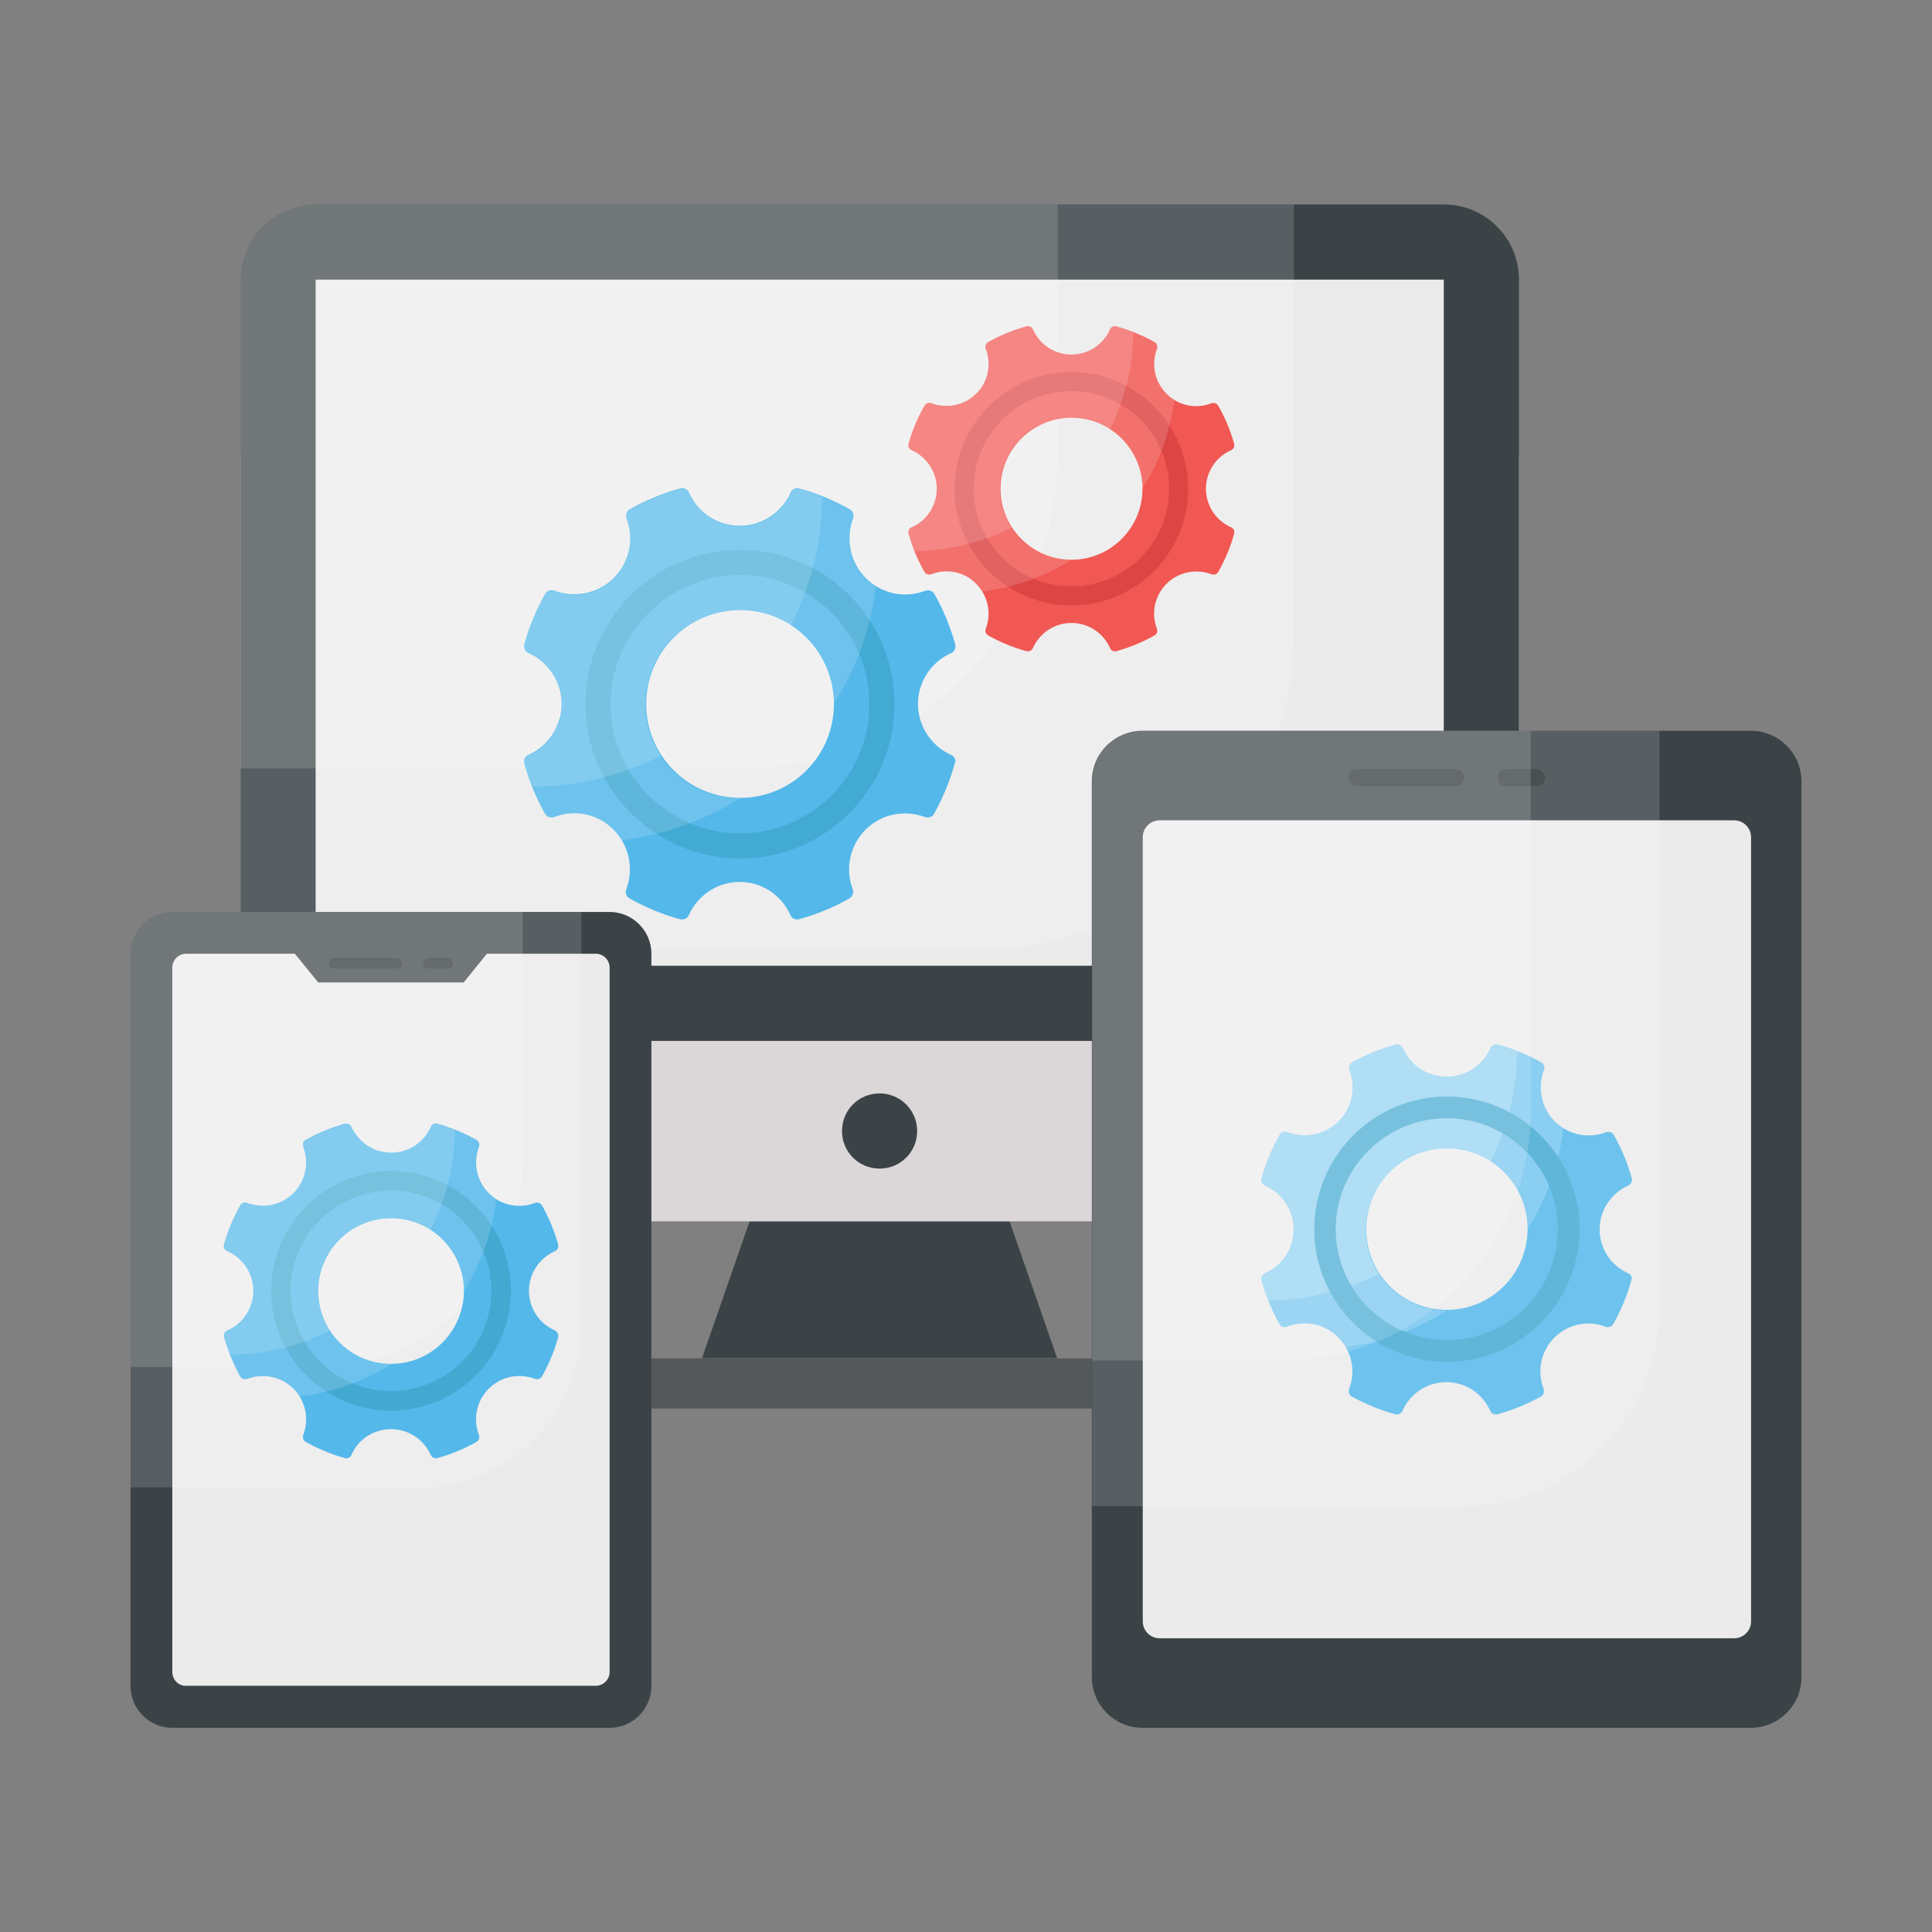 <svg id="Layer_1" enable-background="new 0 0 74 74" height="512" viewBox="0 0 74 74" width="512" xmlns="http://www.w3.org/2000/svg"><rect x="0" y="0" width="74" height="74" fill="#808080" stroke="none"/><g><g><g><path d="m38.67 46.78 1.82 5.24h-13.6l1.82-5.24z" fill="#3b4346"/><path d="m44.46 52.99c0 .53-.43.96-.96.96h-19.62c-.53 0-.96-.43-.96-.96 0-.53.43-.96.96-.96h19.62c.53-.01.96.42.96.96z" fill="#545859"/><path d="m58.18 17.62v26.28c0 1.59-1.29 2.88-2.88 2.88h-43.21c-1.59 0-2.88-1.29-2.88-2.88v-26.28c0-1.59 1.29-2.88 2.88-2.88h43.21c1.59 0 2.88 1.29 2.88 2.88z" fill="#dbd7d9"/><path d="m58.18 10.71v26.28c0 1.59-1.29 2.88-2.88 2.88h-43.21c-1.59 0-2.88-1.29-2.88-2.88v-26.28c0-1.59 1.29-2.88 2.88-2.88h43.21c1.59 0 2.88 1.29 2.88 2.88z" fill="#3b4346"/><path d="m12.09 10.71h43.21v26.28h-43.21z" fill="#ebebeb"/><path d="m49.55 7.83h-37.46c-1.59 0-2.88 1.29-2.88 2.88v25.66h28.31c6.65 0 12.04-5.39 12.04-12.04v-16.5z" fill="#fff" opacity=".15"/><path d="m40.52 7.82v9.57c0 6.65-5.39 12.04-12.04 12.04h-19.28v-18.72c0-1.59 1.29-2.88 2.88-2.88h28.44z" fill="#fff" opacity=".15"/><path d="m35.13 43.32c0 .8-.64 1.44-1.44 1.44s-1.44-.64-1.44-1.44.64-1.44 1.44-1.44 1.44.65 1.44 1.44z" fill="#3b4346"/></g><g><g><path d="m36.44 28.92c-.75-.33-1.28-1.09-1.28-1.96s.53-1.62 1.28-1.95c.12-.05.18-.2.15-.32-.19-.69-.46-1.34-.8-1.94-.07-.12-.23-.17-.36-.12-.76.29-1.65.13-2.27-.49-.61-.61-.77-1.51-.49-2.27.05-.13.01-.29-.12-.36-.6-.34-1.25-.61-1.94-.8-.13-.03-.27.03-.32.15-.33.75-1.08 1.28-1.95 1.28s-1.63-.52-1.95-1.28c-.06-.12-.2-.18-.33-.15-.69.19-1.34.46-1.94.8-.12.07-.17.23-.12.36.29.76.13 1.65-.49 2.27-.61.61-1.51.77-2.27.49-.13-.05-.29-.01-.36.12-.34.6-.61 1.25-.8 1.94-.03.12.03.27.15.32.75.33 1.28 1.09 1.28 1.95 0 .87-.53 1.63-1.28 1.96-.12.05-.18.2-.15.32.19.69.46 1.34.8 1.94.07.12.23.16.36.11.76-.29 1.65-.13 2.26.49.61.61.78 1.51.49 2.27-.05.13-.01.29.12.36.6.34 1.25.61 1.94.8.13.03.27-.02.33-.15.33-.75 1.08-1.28 1.95-1.28s1.62.52 1.95 1.28c.05.12.19.18.32.15.69-.19 1.34-.46 1.94-.8.12-.07.17-.23.12-.36-.29-.76-.12-1.65.49-2.27.61-.61 1.5-.77 2.26-.49.13.05.29.01.36-.11.34-.61.61-1.25.8-1.94.06-.12-.01-.26-.13-.32zm-8.09 1.64c-1.99 0-3.6-1.61-3.6-3.59 0-1.99 1.61-3.6 3.6-3.6 1.98 0 3.59 1.61 3.59 3.6 0 1.98-1.6 3.59-3.59 3.59z" fill="#54b8ea"/><g><path d="m28.35 32.88c-3.26 0-5.92-2.65-5.92-5.91s2.65-5.91 5.92-5.91c3.26 0 5.91 2.65 5.91 5.91s-2.65 5.91-5.91 5.91zm0-10.86c-2.73 0-4.96 2.22-4.96 4.95s2.22 4.95 4.96 4.95c2.73 0 4.95-2.22 4.95-4.95s-2.22-4.95-4.95-4.95z" fill="#42aad3"/></g><g fill="#fff"><path d="m33.55 22.46c-.14-.08-.27-.18-.39-.3-.62-.62-.78-1.51-.49-2.27.05-.14.01-.29-.12-.36-.6-.33-1.25-.61-1.94-.8-.13-.03-.27.03-.32.15-.33.75-1.08 1.28-1.96 1.28-.87 0-1.62-.53-1.95-1.28-.06-.12-.2-.18-.33-.15-.69.19-1.33.46-1.94.8-.13.07-.17.23-.12.36.29.76.13 1.65-.49 2.27-.62.61-1.51.77-2.27.49-.13-.05-.29-.01-.36.11-.34.6-.62 1.25-.8 1.94-.04.13.03.27.15.33.75.33 1.28 1.08 1.28 1.95 0 .88-.53 1.63-1.28 1.96-.12.05-.18.2-.15.32.18.69.46 1.33.8 1.94.07.12.23.16.36.11.76-.29 1.65-.13 2.26.49.12.12.23.25.31.39 1.65-.21 3.19-.77 4.53-1.61h-.02c-1.99 0-3.6-1.61-3.6-3.59 0-1.99 1.61-3.6 3.6-3.6s3.6 1.61 3.6 3.6v.01c.88-1.36 1.44-2.9 1.64-4.54z" opacity=".15"/><path d="m30.63 18.73c-.13-.03-.27.03-.32.15-.33.75-1.08 1.28-1.96 1.28-.87 0-1.62-.53-1.95-1.28-.06-.12-.2-.18-.33-.15-.69.19-1.33.46-1.94.8-.13.07-.17.23-.12.36.29.76.13 1.65-.49 2.27-.62.61-1.51.77-2.27.49-.13-.05-.29-.01-.36.11-.34.6-.62 1.25-.8 1.94-.04.13.03.27.15.33.75.33 1.28 1.08 1.28 1.95 0 .88-.53 1.63-1.28 1.96-.12.05-.18.2-.15.32.08.3.18.59.3.87 1.77-.01 3.45-.44 4.93-1.19-.37-.56-.58-1.23-.58-1.96 0-1.99 1.61-3.6 3.6-3.6.72 0 1.39.21 1.95.58.75-1.48 1.19-3.16 1.2-4.93-.28-.12-.57-.22-.86-.3z" opacity=".15"/></g></g><g><path d="m47.16 20.2c-.57-.25-.97-.82-.97-1.48s.4-1.23.97-1.48c.09-.04.14-.15.11-.24-.14-.52-.35-1.01-.61-1.46-.05-.09-.17-.13-.27-.09-.57.22-1.25.1-1.71-.37-.47-.47-.58-1.14-.37-1.71.04-.1.01-.22-.09-.27-.45-.25-.94-.46-1.46-.6-.1-.03-.2.02-.24.11-.25.57-.82.97-1.48.97s-1.23-.4-1.48-.97c-.04-.09-.15-.14-.25-.11-.52.14-1.01.35-1.46.6-.09.05-.13.17-.09.27.22.57.1 1.25-.37 1.71-.46.46-1.14.58-1.71.37-.1-.04-.22-.01-.27.09-.26.45-.47.94-.61 1.46-.03.09.02.2.11.24.57.25.97.82.97 1.48s-.4 1.24-.97 1.48c-.09.04-.14.15-.11.24.14.52.35 1.01.61 1.47.05.09.17.12.27.08.57-.22 1.25-.1 1.71.37s.59 1.14.37 1.71c-.04.1-.01.22.09.27.45.25.94.46 1.46.6.1.03.2-.02.25-.11.25-.57.82-.97 1.48-.97s1.23.4 1.48.97c.04.09.15.14.24.11.52-.14 1.01-.35 1.46-.6.09-.05.13-.17.09-.27-.22-.57-.09-1.25.37-1.71s1.14-.58 1.71-.37c.1.04.22.01.27-.08.26-.46.47-.95.61-1.47.03-.09-.02-.2-.11-.24zm-6.12 1.24c-1.5 0-2.72-1.22-2.72-2.72s1.22-2.72 2.72-2.72 2.72 1.22 2.72 2.72-1.22 2.72-2.72 2.72z" fill="#f15853"/><g><path d="m41.04 23.19c-2.47 0-4.48-2.01-4.48-4.47s2.01-4.47 4.48-4.47 4.47 2.01 4.47 4.47-2 4.47-4.47 4.47zm0-8.21c-2.07 0-3.75 1.68-3.75 3.74s1.68 3.74 3.75 3.74c2.06 0 3.74-1.68 3.74-3.74s-1.67-3.74-3.74-3.74z" fill="#dd4545"/></g><g fill="#fff"><path d="m44.98 15.31c-.1-.06-.2-.14-.3-.23-.47-.47-.59-1.14-.37-1.72.04-.1.01-.22-.09-.28-.45-.25-.95-.46-1.46-.6-.1-.02-.2.02-.24.11-.25.57-.82.97-1.48.97s-1.23-.4-1.48-.97c-.04-.09-.15-.14-.25-.11-.52.14-1.01.35-1.46.6-.1.06-.13.17-.09.28.22.57.1 1.25-.37 1.72-.47.46-1.14.58-1.72.37-.1-.04-.22-.01-.27.08-.26.45-.47.95-.61 1.46-.03.1.02.2.11.25.57.25.97.82.97 1.48s-.4 1.24-.97 1.48c-.09.04-.14.15-.11.24.14.52.35 1.01.61 1.47.05.09.17.12.27.08.57-.22 1.24-.1 1.71.37.09.09.17.19.23.3 1.25-.16 2.41-.58 3.43-1.22h-.02c-1.5 0-2.72-1.22-2.72-2.72s1.22-2.72 2.72-2.72 2.72 1.22 2.72 2.72v.01c.66-1.02 1.08-2.18 1.24-3.42z" opacity=".15"/><path d="m42.76 12.49c-.1-.02-.2.02-.24.11-.25.57-.82.97-1.48.97s-1.23-.4-1.48-.97c-.04-.09-.15-.14-.25-.11-.52.14-1.01.35-1.46.6-.1.06-.13.17-.09.28.22.57.1 1.25-.37 1.72-.47.46-1.14.58-1.72.37-.1-.04-.22-.01-.27.08-.26.45-.47.95-.61 1.46-.03.1.02.2.11.25.57.25.97.82.97 1.48s-.4 1.24-.97 1.48c-.09.04-.14.15-.11.24.06.22.14.44.22.66 1.34-.01 2.61-.34 3.73-.9-.28-.43-.44-.93-.44-1.48 0-1.5 1.22-2.72 2.72-2.72.55 0 1.05.16 1.48.44.57-1.12.9-2.39.91-3.73-.2-.1-.42-.17-.65-.23z" opacity=".15"/></g></g></g></g><g><g><path d="m24.95 36.53v28.05c0 .88-.72 1.6-1.6 1.6h-16.75c-.88 0-1.6-.72-1.6-1.6v-28.05c0-.88.72-1.6 1.6-1.6h16.75c.88 0 1.6.72 1.6 1.6z" fill="#3b4346"/><path d="m6.6 64.04v-26.98c0-.29.24-.53.53-.53h15.69c.29 0 .53.24.53.53v26.98c0 .29-.24.53-.53.53h-15.69c-.29.01-.53-.23-.53-.53z" fill="#ebebeb"/><path d="m18.73 36.43-.97 1.2h-5.57l-.98-1.2z" fill="#3b4346"/><g fill="#2a3133"><path d="m17.35 36.9c0 .11-.09.2-.2.2h-.75c-.11 0-.2-.09-.2-.2 0-.12.09-.21.2-.21h.75c.11 0 .2.09.2.21z"/><path d="m15.4 36.9c0 .11-.1.2-.21.2h-2.39c-.11 0-.21-.09-.21-.2 0-.12.1-.21.21-.21h2.39c.12 0 .21.09.21.21z"/></g><g fill="#fff"><path d="m22.27 34.93h-15.67c-.88 0-1.6.72-1.6 1.6v20.44h11.06c3.43 0 6.21-2.78 6.21-6.21z" opacity=".15"/><path d="m20.02 34.93h-13.42c-.88 0-1.6.72-1.6 1.6v15.83h7.17c4.33 0 7.85-3.51 7.85-7.85z" opacity=".15"/></g></g><g><path d="m21.26 50.96c-.59-.25-1-.84-1-1.52 0-.67.41-1.26 1-1.52.09-.04.14-.15.12-.25-.15-.53-.36-1.04-.62-1.5-.06-.1-.18-.13-.28-.09-.59.22-1.28.1-1.76-.38s-.6-1.17-.38-1.76c.04-.1.01-.22-.09-.28-.47-.26-.97-.47-1.5-.62-.1-.03-.21.02-.25.12-.26.59-.84.99-1.52.99s-1.26-.41-1.52-.99c-.04-.09-.15-.14-.25-.12-.53.15-1.04.36-1.5.62-.1.06-.13.18-.09.28.22.59.1 1.28-.38 1.76s-1.17.6-1.76.38c-.1-.04-.22-.01-.28.09-.26.47-.48.97-.62 1.5-.03.1.02.21.12.25.59.26 1 .84 1 1.52s-.41 1.27-1 1.52c-.09.04-.14.15-.12.25.15.53.36 1.04.62 1.51.06.1.18.13.28.09.59-.22 1.28-.1 1.76.38s.6 1.17.38 1.76c-.04.1-.01.22.09.28.47.26.97.47 1.5.62.1.03.21-.02.25-.12.25-.59.84-.99 1.52-.99s1.26.41 1.52.99c.04.1.15.14.25.12.53-.15 1.04-.36 1.5-.62.1-.06.13-.18.09-.28-.22-.59-.1-1.28.38-1.76s1.17-.6 1.76-.38c.1.04.22.01.28-.09.26-.47.48-.97.62-1.51.02-.09-.03-.2-.12-.25zm-6.28 1.28c-1.54 0-2.79-1.25-2.79-2.79s1.25-2.79 2.79-2.79 2.79 1.25 2.79 2.79c-.01 1.54-1.25 2.79-2.79 2.79z" fill="#54b8ea"/><g><path d="m14.98 54.03c-2.53 0-4.59-2.06-4.59-4.59s2.06-4.59 4.59-4.59 4.59 2.06 4.59 4.59-2.06 4.59-4.59 4.59zm0-8.43c-2.12 0-3.85 1.72-3.85 3.84s1.73 3.84 3.85 3.84 3.84-1.72 3.84-3.84-1.72-3.84-3.84-3.84z" fill="#43a9d1"/></g><g fill="#fff"><path d="m19.01 45.94c-.11-.06-.21-.14-.3-.23-.48-.48-.6-1.17-.38-1.76.04-.11.01-.23-.09-.28-.47-.26-.97-.47-1.5-.62-.1-.02-.21.02-.25.11-.26.59-.84.99-1.52.99s-1.26-.41-1.51-.99c-.05-.09-.16-.14-.25-.11-.53.15-1.04.36-1.5.62-.1.06-.13.18-.09.28.23.59.1 1.28-.38 1.76-.48.47-1.17.6-1.76.38-.1-.04-.23-.01-.28.09-.27.47-.48.97-.62 1.5-.03.1.02.21.11.25.59.25.99.84.99 1.51 0 .68-.41 1.27-.99 1.52-.09.04-.14.15-.11.25.14.53.36 1.04.62 1.51.05.09.18.13.28.09.59-.23 1.28-.1 1.76.38.09.09.18.19.24.3 1.28-.16 2.48-.6 3.52-1.25h-.02c-1.54 0-2.79-1.25-2.79-2.79s1.25-2.79 2.79-2.79 2.79 1.25 2.79 2.79v.01c.65-1.05 1.08-2.24 1.24-3.52z" opacity=".15"/><path d="m16.74 43.05c-.1-.02-.21.02-.25.11-.26.59-.84.99-1.52.99s-1.26-.41-1.51-.99c-.05-.09-.16-.14-.25-.11-.53.15-1.04.36-1.5.62-.1.06-.13.18-.09.28.23.59.1 1.28-.38 1.76-.48.47-1.17.6-1.76.38-.1-.04-.23-.01-.28.09-.27.47-.48.97-.62 1.5-.03.1.02.21.11.25.59.25.99.84.99 1.51 0 .68-.41 1.27-.99 1.52-.09.04-.14.15-.11.25.06.23.14.45.23.68 1.38-.01 2.68-.34 3.83-.93-.29-.44-.45-.96-.45-1.52 0-1.54 1.25-2.79 2.79-2.79.56 0 1.08.16 1.51.45.59-1.15.92-2.45.93-3.83-.22-.08-.45-.16-.68-.22z" opacity=".15"/></g></g></g><g><path d="m69 29.93v34.31c0 1.07-.87 1.94-1.94 1.94h-23.3c-1.07 0-1.94-.87-1.94-1.94v-34.31c0-1.07.87-1.94 1.94-1.94h23.3c1.07 0 1.94.87 1.94 1.94z" fill="#3b4346"/><path d="m43.77 62.1v-30.03c0-.36.29-.65.65-.65h22c.36 0 .65.29.65.65v30.03c0 .36-.29.65-.65.65h-22c-.36 0-.65-.29-.65-.65z" fill="#ebebeb"/><g fill="#2a3133"><path d="m59.18 29.79c0 .18-.14.32-.32.32h-1.18c-.18 0-.32-.14-.32-.32 0-.19.14-.33.32-.33h1.18c.17 0 .32.14.32.33z"/><path d="m56.09 29.79c0 .18-.15.32-.33.32h-3.78c-.18 0-.33-.14-.33-.32 0-.19.15-.33.33-.33h3.78c.18 0 .33.14.33.33z"/></g><g><path d="m62.37 48.77c-.65-.28-1.1-.93-1.1-1.68s.45-1.39 1.1-1.68c.1-.05.16-.17.13-.28-.16-.59-.4-1.15-.69-1.66-.06-.11-.19-.14-.31-.1-.65.25-1.42.11-1.95-.42s-.66-1.3-.42-1.95c.05-.12.01-.25-.1-.31-.52-.29-1.07-.52-1.66-.68-.11-.03-.23.02-.28.13-.28.65-.93 1.1-1.68 1.1s-1.4-.45-1.68-1.1c-.05-.1-.17-.16-.28-.13-.59.16-1.15.4-1.66.68-.11.06-.14.19-.1.31.25.65.11 1.42-.42 1.95s-1.3.66-1.95.42c-.12-.05-.25-.01-.31.1-.29.52-.53 1.07-.69 1.66-.03.11.02.23.13.28.65.28 1.1.93 1.1 1.68s-.45 1.4-1.1 1.68c-.1.05-.16.17-.13.28.16.59.4 1.15.69 1.67.06.11.19.14.31.09.65-.25 1.42-.11 1.94.42.53.53.67 1.3.42 1.95-.05.12-.01.25.1.31.52.29 1.07.52 1.66.68.11.03.23-.02.28-.13.28-.65.93-1.1 1.68-1.1s1.39.45 1.68 1.1c.05.11.17.16.28.13.59-.16 1.15-.4 1.66-.68.11-.06.14-.19.1-.31-.25-.65-.11-1.42.42-1.95s1.29-.66 1.94-.42c.12.05.25.01.31-.09.29-.52.53-1.08.69-1.67.05-.12-.01-.24-.11-.28zm-6.95 1.4c-1.71 0-3.09-1.38-3.09-3.09s1.38-3.09 3.09-3.09c1.7 0 3.09 1.38 3.09 3.09-.01 1.71-1.39 3.09-3.09 3.09z" fill="#54b8ea"/><path d="m59.89 43.21c-.12-.07-.23-.15-.34-.26-.53-.53-.67-1.3-.42-1.95.05-.12.01-.25-.1-.31-.52-.29-1.07-.52-1.66-.68-.11-.03-.23.03-.28.13-.29.65-.93 1.1-1.68 1.1s-1.4-.45-1.68-1.1c-.05-.1-.17-.15-.28-.13-.59.16-1.15.4-1.66.68-.11.06-.14.19-.1.31.25.65.11 1.42-.42 1.95s-1.3.66-1.95.42c-.11-.05-.25-.01-.31.1-.29.52-.53 1.07-.69 1.66-.03.11.02.23.13.28.65.28 1.1.93 1.1 1.68s-.45 1.4-1.1 1.69c-.1.05-.16.17-.13.28.16.59.39 1.15.69 1.67.06.1.19.14.31.1.65-.25 1.41-.11 1.94.42.1.1.19.21.26.34 1.42-.18 2.74-.66 3.9-1.39h-.02c-1.71 0-3.09-1.38-3.09-3.09s1.38-3.09 3.09-3.09 3.09 1.38 3.09 3.09v.01c.74-1.18 1.22-2.5 1.4-3.91z" fill="#fff" opacity=".2"/><path d="m57.37 40.01c-.11-.03-.23.03-.28.13-.29.65-.93 1.1-1.68 1.1s-1.4-.45-1.68-1.1c-.05-.1-.17-.15-.28-.13-.59.16-1.15.4-1.66.68-.11.06-.14.19-.1.31.25.65.11 1.42-.42 1.95s-1.3.66-1.95.42c-.11-.05-.25-.01-.31.1-.29.52-.53 1.07-.69 1.66-.03.11.02.23.13.28.65.28 1.1.93 1.1 1.68s-.45 1.4-1.1 1.69c-.1.05-.16.17-.13.28.07.25.15.5.25.75 1.52-.01 2.96-.38 4.24-1.02-.32-.48-.5-1.06-.5-1.68 0-1.71 1.38-3.09 3.09-3.09.62 0 1.2.18 1.68.5.65-1.27 1.02-2.71 1.03-4.24-.24-.12-.49-.2-.74-.27z" fill="#fff" opacity=".2"/><g><path d="m55.42 52.16c-2.8 0-5.08-2.28-5.08-5.08s2.28-5.08 5.08-5.08 5.08 2.28 5.08 5.08-2.28 5.08-5.08 5.08zm0-9.33c-2.35 0-4.26 1.91-4.26 4.25s1.91 4.25 4.26 4.25 4.25-1.91 4.25-4.25-1.91-4.25-4.25-4.25z" fill="#43a9d1"/></g></g><g fill="#fff"><path d="m63.55 27.99h-19.78c-1.07 0-1.94.87-1.94 1.94v27.76h14.2c4.16 0 7.53-3.37 7.53-7.53v-22.17z" opacity=".15"/><path d="m58.63 27.99h-14.86c-1.07 0-1.94.87-1.94 1.94v22.18h7.29c5.25 0 9.51-4.26 9.51-9.51z" opacity=".15"/></g></g></g></svg>